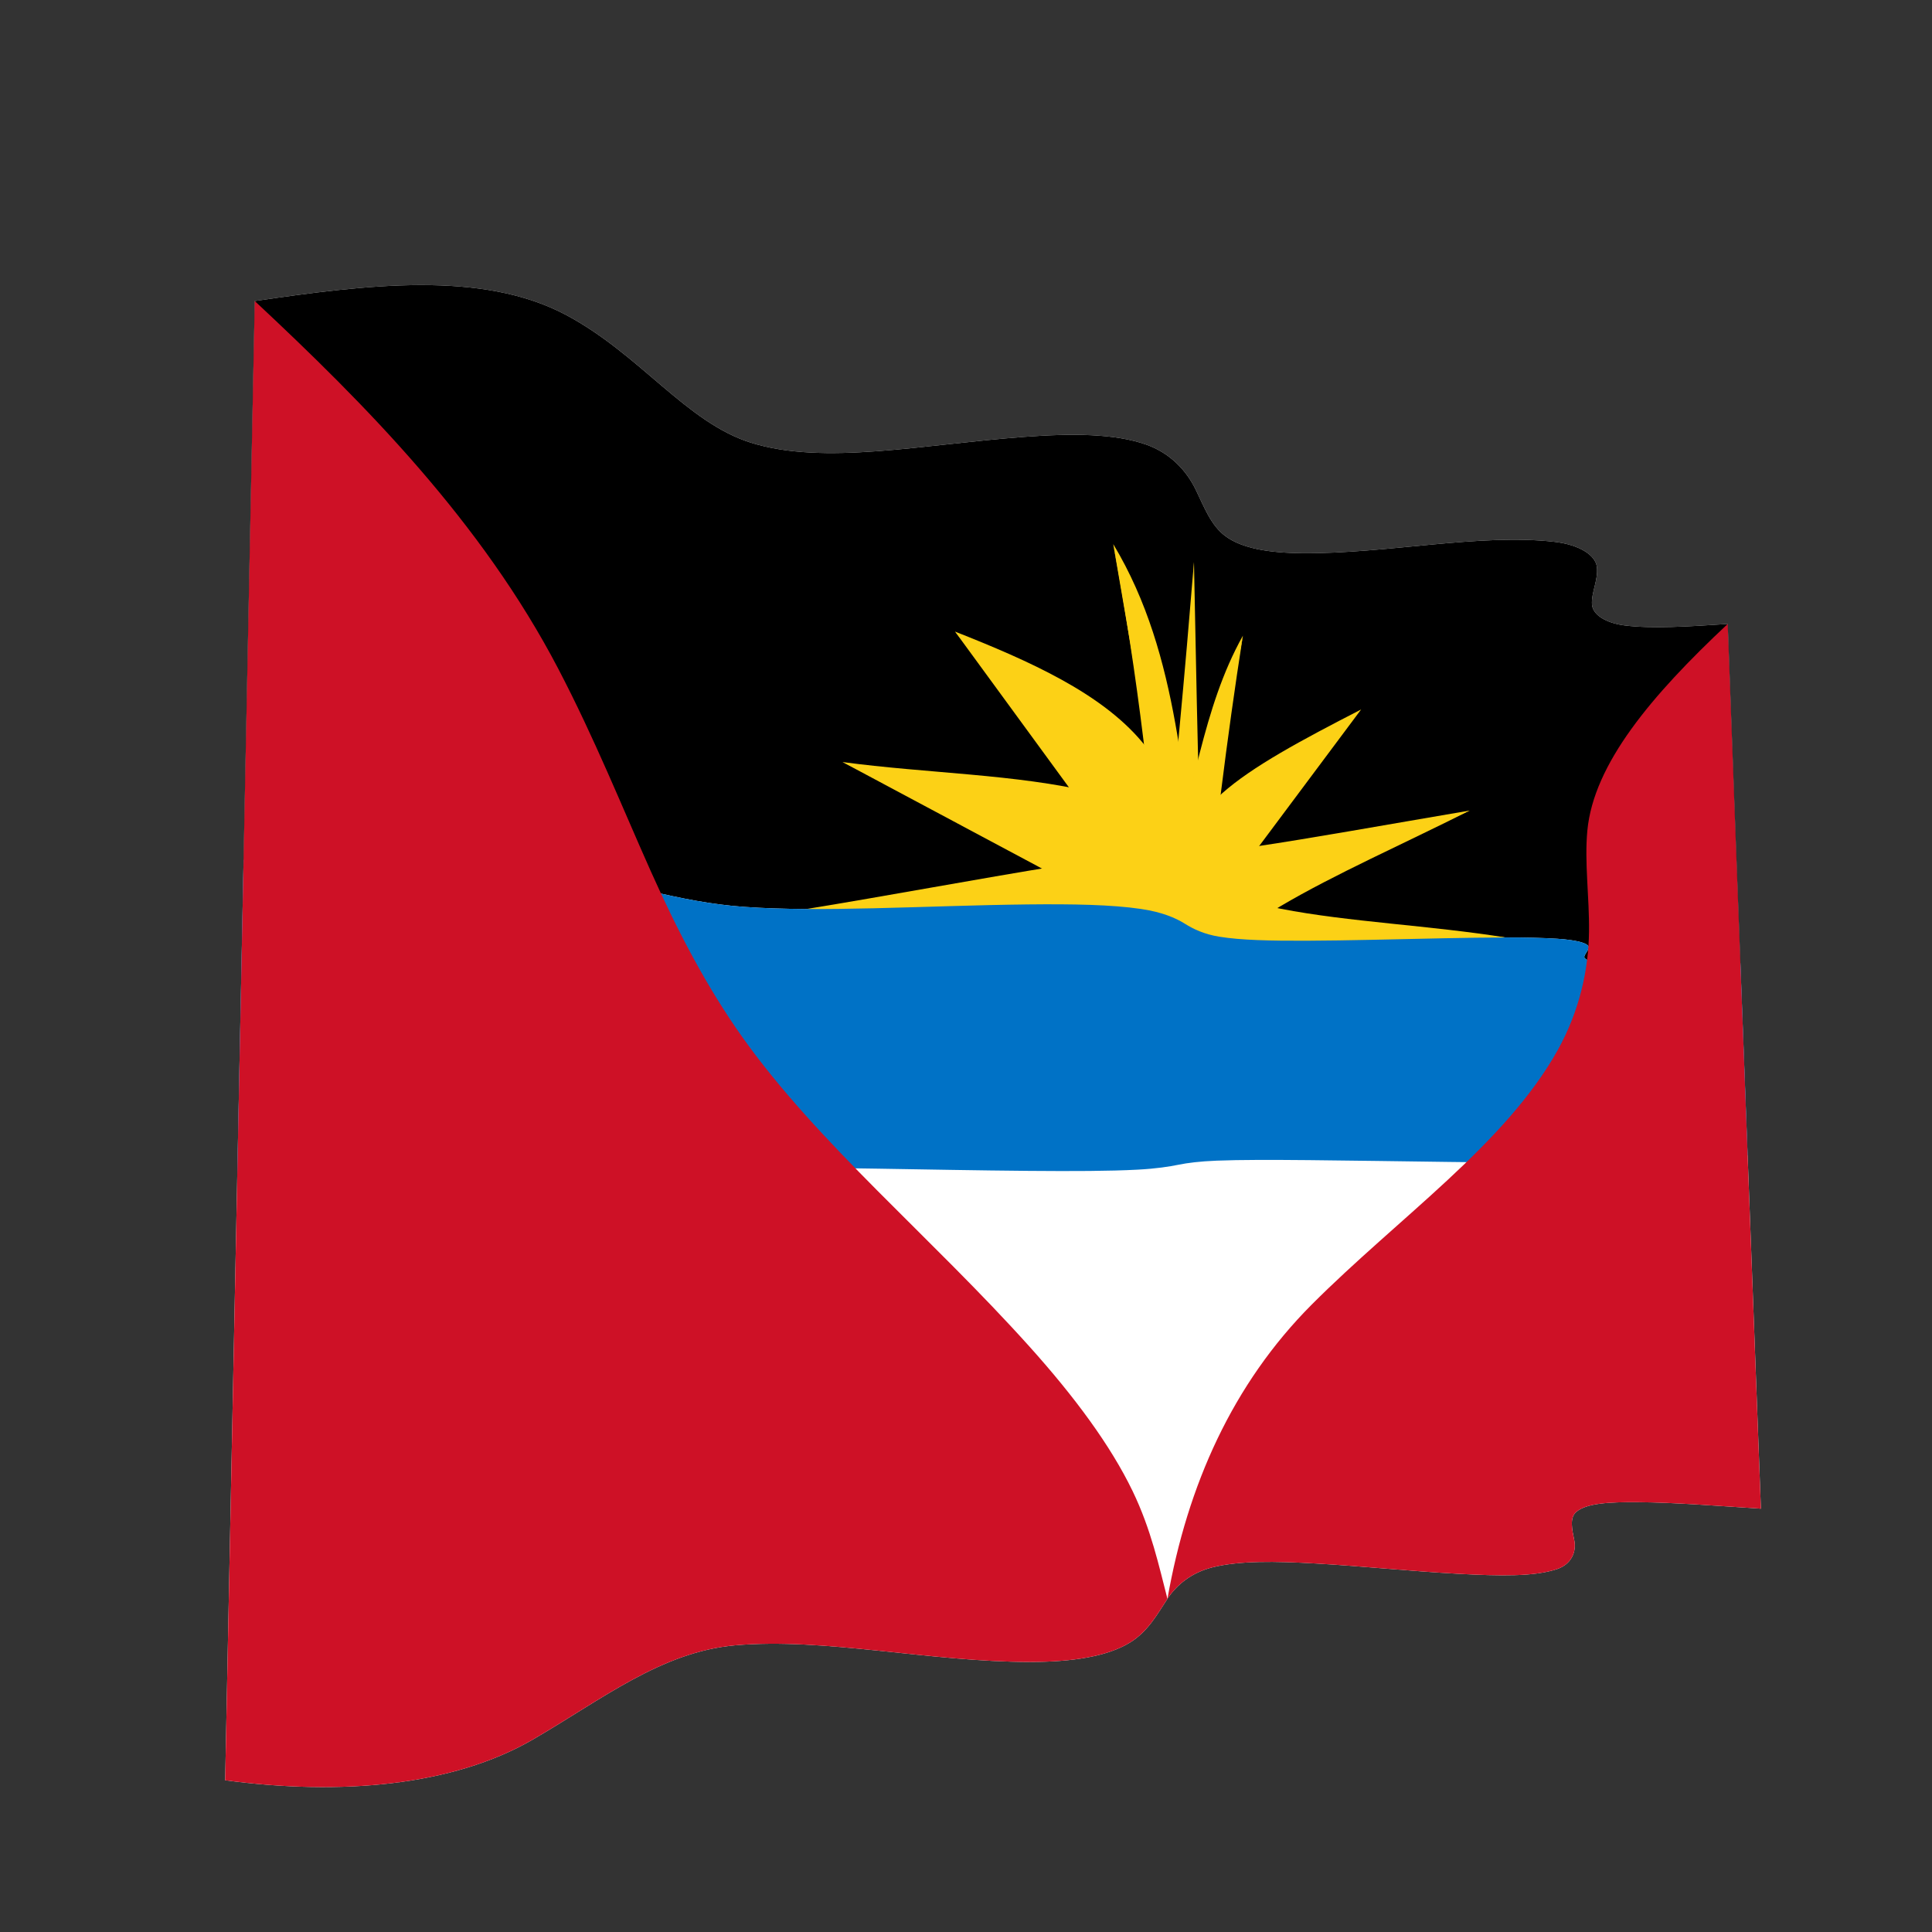 <?xml version="1.0" encoding="UTF-8"?>
<svg version="1.1" viewBox="0 0 800 800" xml:space="preserve" xmlns="http://www.w3.org/2000/svg"><rect x="0" y="0" width="800" height="800" fill="#333333" stroke="none"/><defs><clipPath id="a"><path d="m0 600h600v-600h-600z"/></clipPath></defs><g transform="matrix(1.333 0 0 -1.333 0 800)"><g clip-path="url(#a)"><path d="m79.14 506.64c34.741 5.093 70.515 9.575 96.677-4.315 23.025-12.259 37.329-33.405 57.479-39.706 22.789-7.103 52.955-0.549 84.915 1.827 14.776 1.097 27.937 1.056 37.775-2.379 7.8-2.738 12.716-8.396 15.475-14.08 2.608-5.382 4.679-11.036 9.197-14.389 5.152-3.819 13.567-5.19 23.751-5.295 26.154-0.244 55.289 6.237 78.556 3.521 7.513-0.889 12.655-4.04 13.093-7.837 0.452-3.943-1.773-7.937-1.537-11.593 0.213-3.202 4.289-5.798 10.247-6.539 8.439-1.037 19.34-0.363 31.917 0.469 3.304-89.557 6.835-181.14 10.319-274.82-13.744 0.884-26.781 1.927-38.154 2.017-9.037 0.073-15.995-0.324-19.171-2.988-2.21-1.864-1.325-5.521-0.638-8.928 0.675-3.349-0.799-7.311-5.27-8.838-7.042-2.413-17.806-2.199-30.87-1.489-14.664 0.793-29.694 2.365-44.076 3.191-12.825 0.742-23.763 0.891-32.108-1.169-6.529-1.613-11.152-5.397-14.063-9.791-3.018-4.562-5.926-10.061-11.61-13.578-7.037-4.334-17.916-6.036-30.979-6.046-31.458-1e-3 -63.847 7.625-91.707 5.173-22.982-2.058-41.3-16.762-62.835-29.271-25.003-14.499-59.837-17.424-95.578-12.654 1.605 80.263 3.185 159.01 4.728 236.26 1.505 75.805 2.988 150.21 4.467 223.25" fill="#fff"/><path d="m79.14 506.64c34.741 5.093 70.515 9.575 96.677-4.315 23.025-12.259 37.329-33.405 57.479-39.706 22.789-7.103 52.955-0.549 84.915 1.827 14.776 1.097 27.937 1.056 37.775-2.379 7.8-2.738 12.716-8.396 15.475-14.08 2.608-5.382 4.679-11.036 9.197-14.389 5.152-3.819 13.567-5.19 23.751-5.295 26.154-0.244 55.289 6.237 78.556 3.521 7.513-0.889 12.655-4.04 13.093-7.837 0.452-3.943-1.773-7.937-1.537-11.593 0.213-3.202 4.289-5.798 10.247-6.539 8.439-1.037 19.34-0.363 31.917 0.469 1.286-34.808 2.603-69.918 3.945-105.33-13.192-0.227-25.005-0.444-34.677-0.235-7.109 0.158-11.975 0.194-13.611 1.674-0.771 0.7 0.951 2.038 1.155 3.381 0.185 1.297-3.656 2.331-9.755 2.722-9.294 0.593-21.426 0.419-35.457 0.148-14.813-0.286-29.274-0.712-42.456-0.759-11.258-0.04-20.318 0.158-27.033 1.242-4.836 0.782-8.146 2.413-10.774 4.063-2.867 1.799-7.117 3.608-13.59 4.563-9.078 1.339-21.037 1.56-35.266 1.407-15.72-0.172-31.953-0.829-47.819-1.196-14.832-0.344-28.284-0.406-40.201 0.437-20.242 1.437-38.061 7.765-59.189 11.672-12.782 2.358-27.496 3.738-43.733 4.065-17.265 0.344-34.962-0.429-52.559-1.182 1.162 58.723 2.319 116.6 3.475 173.65"/><path d="m250.49 317.78c24.97-4.36 52.776-6.004 78.637-10.589 10.991-1.95 20.119-4.226 26.833-7.331 5.173-2.396 8.567-5.47 10.964-8.335 0.692 9.015 1.371 17.942 2.049 26.781" fill="#fcd116"/><path d="m250.49 317.78c25.09 4.074 52.494 9.23 78.57 13.466 11.056 1.796 20.237 3.158 27.399 3.895 5.225 0.538 8.924 0.621 11.592 0.468 0.225-9.579 0.426-19.065 0.635-28.458" fill="#fcd116"/><path d="m261.72 363.43c21.764-10.978 46.24-19.124 67.553-31.289 18.46-10.543 30.545-24.067 35.451-37.277 1.769 7.343 3.19 14.51 4.667 21.446" fill="#fcd116"/><path d="m261.72 363.43c26.186-3.528 54.034-3.741 77.729-9.413 9.541-2.284 17.162-5.45 22.111-9.597 4.084-3.433 6.323-7.714 8.544-11.448-0.673-8.694-1.344-17.474-2.02-26.341" fill="#fcd116"/><path d="m296.68 403.95c31.628-30.788 57.815-65.824 65.842-102.72 3.019 4.304 5.009 8.663 7.079 12.651" fill="#fcd116"/><path d="m296.68 403.95c23.283-9.184 45.278-19.064 58.039-34.223 10.859-12.917 12.952-28.911 17.237-42.13-1.648-6.636-3.021-13.476-4.5-20.476" fill="#fcd116"/><path d="m345.82 431.12c7.583-40.485 12.384-81.28 15.109-121.46 3.674 0.67 6.345 1.224 8.64 1.689" fill="#fcd116"/><path d="m345.82 431.12c21.211-35.257 20.97-76.339 27.663-110.75-2.635-3.707-4.487-7.773-6.585-11.814" fill="#fcd116"/><path d="m370.89 425.54c-2.797-34.106-5.966-69.7-10.197-106.73 4.027-2.906 6.362-6.563 8.606-9.7" fill="#fcd116"/><path d="m370.89 425.54c0.859-39.285 1.264-77.047 3.307-113.29-2.976-0.548-5.354-1.047-7.704-1.521" fill="#fcd116"/><path d="m386.09 402.68c-12.734-22.769-14.923-48.846-24.054-75.595 3.274-6.535 5.013-13.286 6.806-19.623" fill="#fcd116"/><path d="m386.09 402.68c-5.022-32.093-9.038-64.85-12.361-98.433-3.107 2.518-5.007 5.928-7.402 9.051" fill="#fcd116"/><path d="m422.81 379.76c-18.673-9.596-33.758-17.698-43.172-26.042-6.918-6.132-10.009-13.787-15.243-20.671 1.693-8.965 2.788-17.79 3.865-26.361" fill="#fcd116"/><path d="m422.81 379.76c-24.88-27.407-43.244-54.446-50.618-82.317-2.405 5.749-3.785 12.05-5.757 18.433" fill="#fcd116"/><path d="m456.52 348.36c-12.305-2.089-24.873-4.292-37.057-6.373-11.235-1.916-21.129-3.571-29.463-4.796-6.677-0.98-11.804-1.606-15.598-1.756-2.806-0.11-5.114 0.134-7.494 0.218 0.279-9.682 0.509-19.275 0.726-28.774" fill="#fcd116"/><path d="m456.52 348.36c-20.779-10.48-41.713-19.653-58.846-29.76-13.689-8.08-22.946-16.778-27.549-25.8-1.228 8.153-2.147 16.582-3.331 25.22" fill="#fcd116"/><path d="m467.88 308.91c-23.561 3.784-48.849 4.819-70.042 8.944-8.437 1.647-15.334 3.724-20.126 6.834-3.992 2.598-6.486 6.303-8.609 9.994-0.675-8.785-1.359-17.657-2.06-26.621" fill="#fcd116"/><path d="m467.88 308.91c-23.479-3.793-48.437-7.299-69.894-10.871-8.54-1.423-15.447-2.68-20.738-3.948-3.977-0.954-6.902-1.982-9.265-2.98-0.212 9.344-0.417 18.78-0.651 28.308" fill="#fcd116"/><path d="m75.665 333c17.597 0.753 35.294 1.526 52.559 1.182 16.237-0.327 30.951-1.707 43.733-4.065 21.128-3.907 38.947-10.235 59.189-11.672 11.917-0.843 25.369-0.781 40.201-0.437 15.866 0.367 32.099 1.024 47.819 1.196 14.229 0.153 26.188-0.068 35.266-1.407 6.473-0.955 10.723-2.764 13.59-4.563 2.628-1.65 5.938-3.281 10.774-4.063 6.715-1.084 15.775-1.282 27.033-1.242 13.182 0.047 27.643 0.473 42.456 0.759 14.031 0.271 26.163 0.445 35.457-0.148 6.099-0.391 9.94-1.425 9.755-2.722-0.204-1.343-1.926-2.681-1.155-3.381 1.636-1.48 6.502-1.516 13.611-1.674 9.672-0.209 21.485 8e-3 34.677 0.235 0.748-19.811 1.5-39.721 2.258-59.728-13.447 0.166-25.742 0.328-36.045 0.345-7.8 0.01-12.965 0.073-15.563-0.415-0.7-0.133 0.069-0.556 0.677-1.144 0.345-0.341-2.683-0.825-8.038-0.943-8.606-0.188-20.189-0.071-33.94 0.102-14.816 0.181-29.541 0.432-43.183 0.555-11.844 0.106-21.495 0.127-28.86-0.163-5.305-0.212-9.017-0.689-11.84-1.262-2.876-0.584-6.81-1.221-12.743-1.533-8.552-0.455-19.93-0.495-33.773-0.379-31.851 0.263-63.2 1.262-89.506 0.909-20.964-0.287-39.481-2.255-60.361-3.526-12.665-0.77-27.15-1.221-43.252-1.287-17.246-0.069-35.026 0.273-52.792 0.652 0.666 33.548 1.316 66.819 1.996 99.819" fill="#0072c6"/><path d="m79.14 506.64c-1.479-73.043-2.962-147.44-4.467-223.25-1.543-77.255-3.123-156-4.728-236.26 35.741-4.77 70.575-1.845 95.578 12.654 21.535 12.509 39.853 27.213 62.835 29.271 27.86 2.452 60.249-5.174 91.707-5.173 13.063 0.01 23.942 1.712 30.979 6.046 5.684 3.517 8.592 9.016 11.61 13.578 2.911 4.394 7.534 8.178 14.063 9.791 8.345 2.06 19.283 1.911 32.108 1.169 14.382-0.826 29.412-2.398 44.076-3.191 13.064-0.71 23.828-0.924 30.87 1.489 4.471 1.527 5.945 5.489 5.27 8.838-0.687 3.407-1.572 7.064 0.638 8.928 3.176 2.664 10.134 3.061 19.171 2.988 11.373-0.09 24.41-1.133 38.154-2.017-3.484 93.687-7.015 185.27-10.319 274.82-23.758-22.254-41.627-43.495-43.593-64.155-0.942-10.008 0.638-20.457 0.516-31.429-0.138-11.675-2.874-24.496-9.754-36.845-16.327-29.224-49.351-51.918-76.367-78.976-24.573-24.638-38.636-56.142-44.833-91.414-2.633 10.141-5.053 21.503-10.824 33.47-6.859 14.199-18.002 29.259-32.033 44.88-30.679 34.142-65.736 63.136-89.198 96.132-11.148 15.707-20.165 33.042-28.438 51.538-8.809 19.704-17.417 41.215-28.782 62.965-23.805 45.563-59.887 82.069-94.239 114.15" fill="#ce1126"/></g></g></svg>
